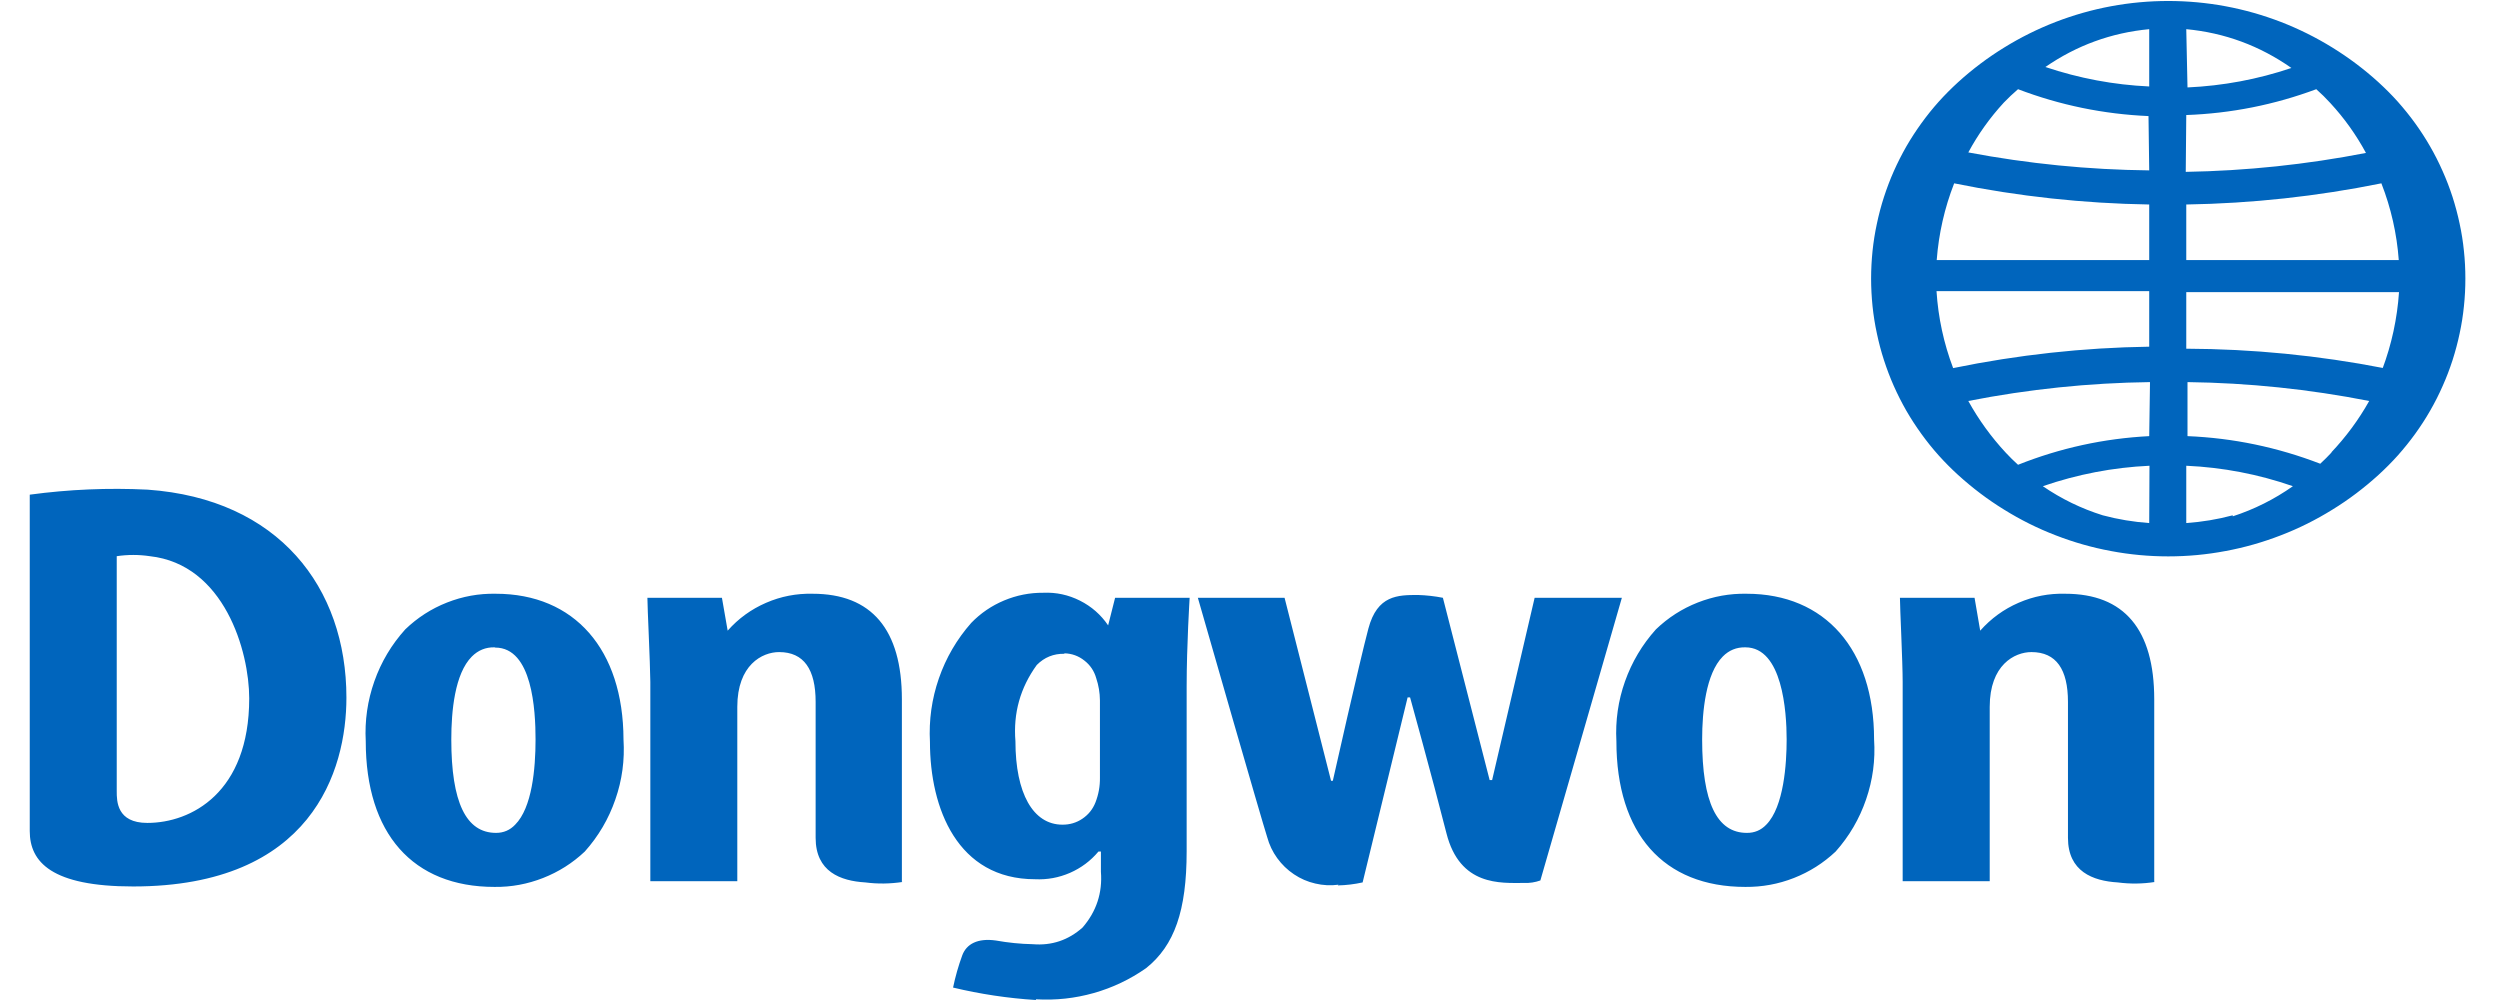 <?xml version="1.0" encoding="UTF-8"?> <svg xmlns="http://www.w3.org/2000/svg" xmlns:xlink="http://www.w3.org/1999/xlink" width="200" zoomAndPan="magnify" viewBox="0 0 150 60" height="80" preserveAspectRatio="xMidYMid meet" version="1.2"><defs><clipPath id="2efb1b3852"><path d="M 1.34 0 L 148 0 L 148 60 L 1.34 60 Z M 1.34 0 "></path></clipPath></defs><g id="4a42f64c3d"><g clip-rule="nonzero" clip-path="url(#2efb1b3852)"><path style=" stroke:none;fill-rule:nonzero;fill:#0065bd;fill-opacity:1;" d="M 29.672 53.215 C 24.766 53.215 21.945 50.016 21.945 44.473 C 21.879 43.242 22.051 42.043 22.461 40.879 C 22.871 39.715 23.492 38.676 24.316 37.762 C 25.047 37.059 25.879 36.523 26.82 36.152 C 27.762 35.781 28.734 35.605 29.746 35.625 C 34.473 35.625 37.395 38.973 37.41 44.367 C 37.488 45.602 37.328 46.801 36.922 47.965 C 36.52 49.133 35.906 50.176 35.086 51.094 C 34.352 51.785 33.52 52.312 32.582 52.68 C 31.648 53.047 30.676 53.227 29.672 53.215 Z M 29.672 38.84 C 29.141 38.828 28.688 39.016 28.312 39.391 C 27.285 40.422 27.078 42.664 27.078 44.367 C 27.078 48.133 27.957 49.973 29.762 49.973 C 30.215 49.973 30.598 49.809 30.91 49.48 C 31.922 48.465 32.133 46.133 32.133 44.367 C 32.133 42.605 31.938 38.855 29.715 38.855 Z M 54.113 52.918 L 54.113 41.961 C 54.113 37.762 52.293 35.625 48.758 35.625 C 47.789 35.602 46.855 35.781 45.965 36.168 C 45.074 36.555 44.305 37.109 43.66 37.84 L 43.316 35.867 L 38.844 35.867 C 38.844 36.434 39.008 39.723 39.02 40.918 L 39.02 52.871 L 44.238 52.871 L 44.238 42.41 C 44.238 39.898 45.73 39.125 46.746 39.125 C 48.238 39.125 48.938 40.168 48.938 42.113 L 48.938 50.27 C 48.938 52.305 50.43 52.855 51.918 52.945 C 52.668 53.043 53.414 53.031 54.156 52.918 Z M 129.254 52.918 L 129.254 41.961 C 129.254 37.762 127.449 35.625 123.914 35.625 C 122.941 35.598 122.012 35.777 121.121 36.164 C 120.227 36.551 119.461 37.109 118.812 37.84 L 118.473 35.867 L 113.996 35.867 C 113.996 36.434 114.16 39.723 114.16 40.918 L 114.16 52.871 L 119.383 52.871 L 119.383 42.41 C 119.383 39.898 120.871 39.125 121.887 39.125 C 123.379 39.125 124.078 40.168 124.078 42.113 L 124.078 50.27 C 124.078 52.289 125.57 52.855 127.062 52.945 C 127.809 53.043 128.555 53.035 129.297 52.918 Z M 62.148 60 C 60.473 59.895 58.816 59.645 57.184 59.254 C 57.32 58.598 57.504 57.953 57.734 57.324 C 57.988 56.637 58.66 56.277 59.75 56.43 C 60.484 56.562 61.223 56.637 61.969 56.652 C 63.105 56.746 64.102 56.41 64.953 55.652 C 65.785 54.691 66.152 53.574 66.055 52.305 L 66.055 51.094 L 65.906 51.094 C 65.438 51.652 64.867 52.078 64.199 52.371 C 63.531 52.66 62.832 52.789 62.105 52.754 C 57.453 52.754 55.797 48.508 55.797 44.52 C 55.727 43.211 55.906 41.938 56.332 40.703 C 56.762 39.465 57.41 38.355 58.273 37.375 C 58.84 36.789 59.5 36.34 60.25 36.027 C 61 35.715 61.781 35.559 62.598 35.566 C 63.371 35.531 64.105 35.691 64.797 36.039 C 65.488 36.387 66.055 36.883 66.488 37.523 L 66.906 35.867 L 71.379 35.867 C 71.379 35.867 71.199 38.703 71.199 41.199 L 71.199 51.078 C 71.199 54.637 70.469 56.727 68.77 58.086 C 67.805 58.762 66.758 59.262 65.625 59.582 C 64.492 59.902 63.34 60.027 62.164 59.957 Z M 63.863 39.227 C 63.215 39.215 62.664 39.438 62.207 39.898 C 61.215 41.266 60.789 42.789 60.926 44.473 C 60.926 47.598 61.984 49.48 63.746 49.48 C 64.18 49.484 64.582 49.367 64.941 49.125 C 65.305 48.879 65.566 48.555 65.727 48.148 C 65.914 47.668 66.004 47.172 65.996 46.656 L 65.996 42.023 C 65.992 41.566 65.918 41.125 65.773 40.691 C 65.652 40.262 65.414 39.906 65.062 39.633 C 64.711 39.355 64.312 39.211 63.863 39.199 Z M 80.266 53.125 C 80.77 53.113 81.266 53.055 81.758 52.945 L 84.457 41.844 L 84.605 41.844 C 84.605 41.844 85.902 46.52 86.785 49.988 C 87.59 53.188 90.051 52.977 91.438 52.977 C 91.773 52.992 92.102 52.941 92.422 52.828 L 97.312 35.867 L 92.078 35.867 L 89.527 46.805 L 89.379 46.805 L 86.574 35.867 C 86.082 35.77 85.586 35.715 85.082 35.699 C 83.875 35.699 82.637 35.699 82.102 37.719 C 81.566 39.734 79.969 46.848 79.969 46.848 L 79.863 46.848 L 77.074 35.867 L 71.871 35.867 C 72.348 37.539 75.676 49.121 76.031 50.227 C 76.156 50.684 76.355 51.105 76.633 51.488 C 76.91 51.871 77.246 52.195 77.637 52.457 C 78.031 52.723 78.457 52.906 78.918 53.012 C 79.379 53.121 79.844 53.145 80.312 53.082 Z M 104.723 53.215 C 99.801 53.215 96.984 50.016 96.984 44.473 C 96.918 43.242 97.09 42.043 97.5 40.883 C 97.914 39.719 98.531 38.68 99.355 37.762 C 100.086 37.059 100.922 36.523 101.863 36.152 C 102.809 35.781 103.785 35.605 104.797 35.625 C 109.508 35.625 112.445 38.973 112.445 44.367 C 112.527 45.598 112.367 46.797 111.965 47.965 C 111.566 49.129 110.957 50.172 110.137 51.094 C 109.402 51.785 108.57 52.312 107.633 52.68 C 106.699 53.047 105.727 53.223 104.723 53.215 Z M 104.723 38.84 C 104.191 38.828 103.738 39.016 103.367 39.391 C 102.352 40.422 102.129 42.664 102.129 44.367 C 102.129 48.133 103.008 49.973 104.812 49.973 C 105.27 49.977 105.66 49.812 105.977 49.48 C 107.035 48.402 107.199 45.816 107.199 44.367 C 107.199 42.695 106.945 38.84 104.723 38.84 Z M 1.785 49.867 L 1.785 29.68 C 4.133 29.363 6.488 29.262 8.855 29.379 C 16.711 29.934 20.785 35.238 20.785 41.859 C 20.785 46.238 18.711 53.188 7.988 53.188 C 3.098 53.188 1.785 51.723 1.785 49.867 Z M 7.004 33.43 L 7.004 47.477 C 7.004 48.059 7.004 49.375 8.84 49.375 C 11.465 49.375 14.953 47.566 14.953 41.902 C 14.953 39.078 13.461 33.863 8.988 33.371 C 8.328 33.273 7.668 33.273 7.004 33.371 Z M 142.703 4.93 C 141.848 4.152 140.926 3.461 139.945 2.855 C 138.961 2.246 137.93 1.734 136.852 1.316 C 135.773 0.902 134.668 0.586 133.531 0.375 C 132.395 0.164 131.25 0.059 130.094 0.059 C 128.941 0.059 127.793 0.164 126.66 0.375 C 125.523 0.586 124.418 0.902 123.34 1.316 C 122.262 1.734 121.23 2.246 120.246 2.855 C 119.262 3.461 118.344 4.152 117.488 4.93 C 117.078 5.305 116.688 5.695 116.32 6.105 C 115.949 6.52 115.605 6.949 115.281 7.398 C 114.957 7.848 114.656 8.309 114.379 8.789 C 114.105 9.27 113.855 9.762 113.629 10.27 C 113.406 10.773 113.211 11.289 113.039 11.816 C 112.867 12.344 112.727 12.879 112.613 13.422 C 112.496 13.961 112.41 14.508 112.352 15.059 C 112.297 15.609 112.266 16.16 112.266 16.715 C 112.266 17.27 112.297 17.82 112.352 18.371 C 112.41 18.922 112.496 19.469 112.613 20.008 C 112.727 20.551 112.867 21.086 113.039 21.613 C 113.211 22.141 113.406 22.656 113.629 23.16 C 113.855 23.668 114.105 24.16 114.379 24.641 C 114.656 25.121 114.957 25.582 115.281 26.031 C 115.605 26.48 115.949 26.91 116.32 27.324 C 116.688 27.734 117.078 28.125 117.488 28.5 C 118.344 29.277 119.262 29.973 120.246 30.578 C 121.227 31.188 122.258 31.703 123.336 32.117 C 124.414 32.535 125.52 32.852 126.656 33.062 C 127.793 33.277 128.941 33.383 130.094 33.383 C 131.25 33.383 132.398 33.277 133.531 33.062 C 134.668 32.852 135.777 32.535 136.855 32.117 C 137.934 31.703 138.961 31.188 139.945 30.578 C 140.93 29.973 141.848 29.277 142.703 28.5 C 143.113 28.125 143.504 27.734 143.871 27.324 C 144.238 26.91 144.586 26.48 144.91 26.031 C 145.234 25.582 145.535 25.121 145.809 24.641 C 146.086 24.16 146.336 23.668 146.559 23.16 C 146.785 22.656 146.98 22.141 147.152 21.613 C 147.32 21.086 147.465 20.551 147.578 20.008 C 147.695 19.469 147.781 18.922 147.836 18.371 C 147.895 17.82 147.922 17.27 147.922 16.715 C 147.922 16.16 147.895 15.609 147.836 15.059 C 147.781 14.508 147.695 13.961 147.578 13.422 C 147.465 12.879 147.32 12.344 147.152 11.816 C 146.98 11.289 146.785 10.773 146.559 10.27 C 146.336 9.762 146.086 9.27 145.809 8.789 C 145.535 8.309 145.234 7.848 144.91 7.398 C 144.586 6.949 144.238 6.52 143.871 6.105 C 143.504 5.695 143.113 5.305 142.703 4.93 Z M 128.953 31.383 C 128.012 31.316 127.082 31.164 126.164 30.918 C 124.879 30.516 123.684 29.934 122.57 29.172 C 124.645 28.457 126.777 28.047 128.969 27.945 Z M 128.953 26.168 C 126.234 26.309 123.613 26.879 121.082 27.887 C 120.828 27.66 120.59 27.422 120.352 27.168 C 119.473 26.223 118.723 25.188 118.098 24.059 C 121.699 23.352 125.332 22.973 129 22.926 Z M 128.953 20.801 C 124.992 20.859 121.07 21.289 117.188 22.086 C 116.625 20.598 116.293 19.059 116.191 17.469 L 128.953 17.469 Z M 128.953 15.602 L 116.203 15.602 C 116.324 14.016 116.672 12.48 117.25 11 C 121.113 11.785 125.012 12.207 128.953 12.27 Z M 128.953 10.223 C 125.305 10.184 121.688 9.824 118.098 9.145 C 118.684 8.059 119.395 7.062 120.23 6.156 C 120.5 5.875 120.785 5.605 121.082 5.352 C 123.605 6.312 126.215 6.848 128.91 6.965 Z M 128.953 5.188 C 126.82 5.09 124.746 4.699 122.723 4.02 C 124.602 2.723 126.68 1.965 128.953 1.75 Z M 131.176 1.75 C 133.484 1.969 135.586 2.746 137.484 4.078 C 135.461 4.762 133.383 5.148 131.25 5.246 Z M 131.176 6.902 C 133.859 6.805 136.457 6.289 138.977 5.352 C 139.273 5.613 139.555 5.895 139.824 6.188 C 140.66 7.094 141.371 8.09 141.957 9.176 C 138.387 9.871 134.785 10.25 131.145 10.312 Z M 131.176 12.27 C 135.117 12.207 139.02 11.781 142.883 11 C 143.461 12.48 143.809 14.016 143.926 15.602 L 131.176 15.602 Z M 133.965 30.918 C 133.051 31.164 132.121 31.316 131.176 31.383 L 131.176 27.945 C 133.367 28.043 135.5 28.453 137.574 29.172 C 136.461 29.957 135.258 30.559 133.965 30.98 Z M 139.93 27.109 C 139.691 27.367 139.453 27.605 139.215 27.824 C 136.648 26.836 133.996 26.281 131.25 26.168 L 131.25 22.926 C 134.918 22.973 138.551 23.352 142.152 24.059 C 141.516 25.191 140.75 26.227 139.855 27.168 Z M 143.016 22.086 C 139.105 21.324 135.16 20.938 131.176 20.922 L 131.176 17.527 L 143.941 17.527 C 143.832 19.117 143.5 20.656 142.941 22.148 Z M 143.016 22.086 "></path></g></g></svg> 